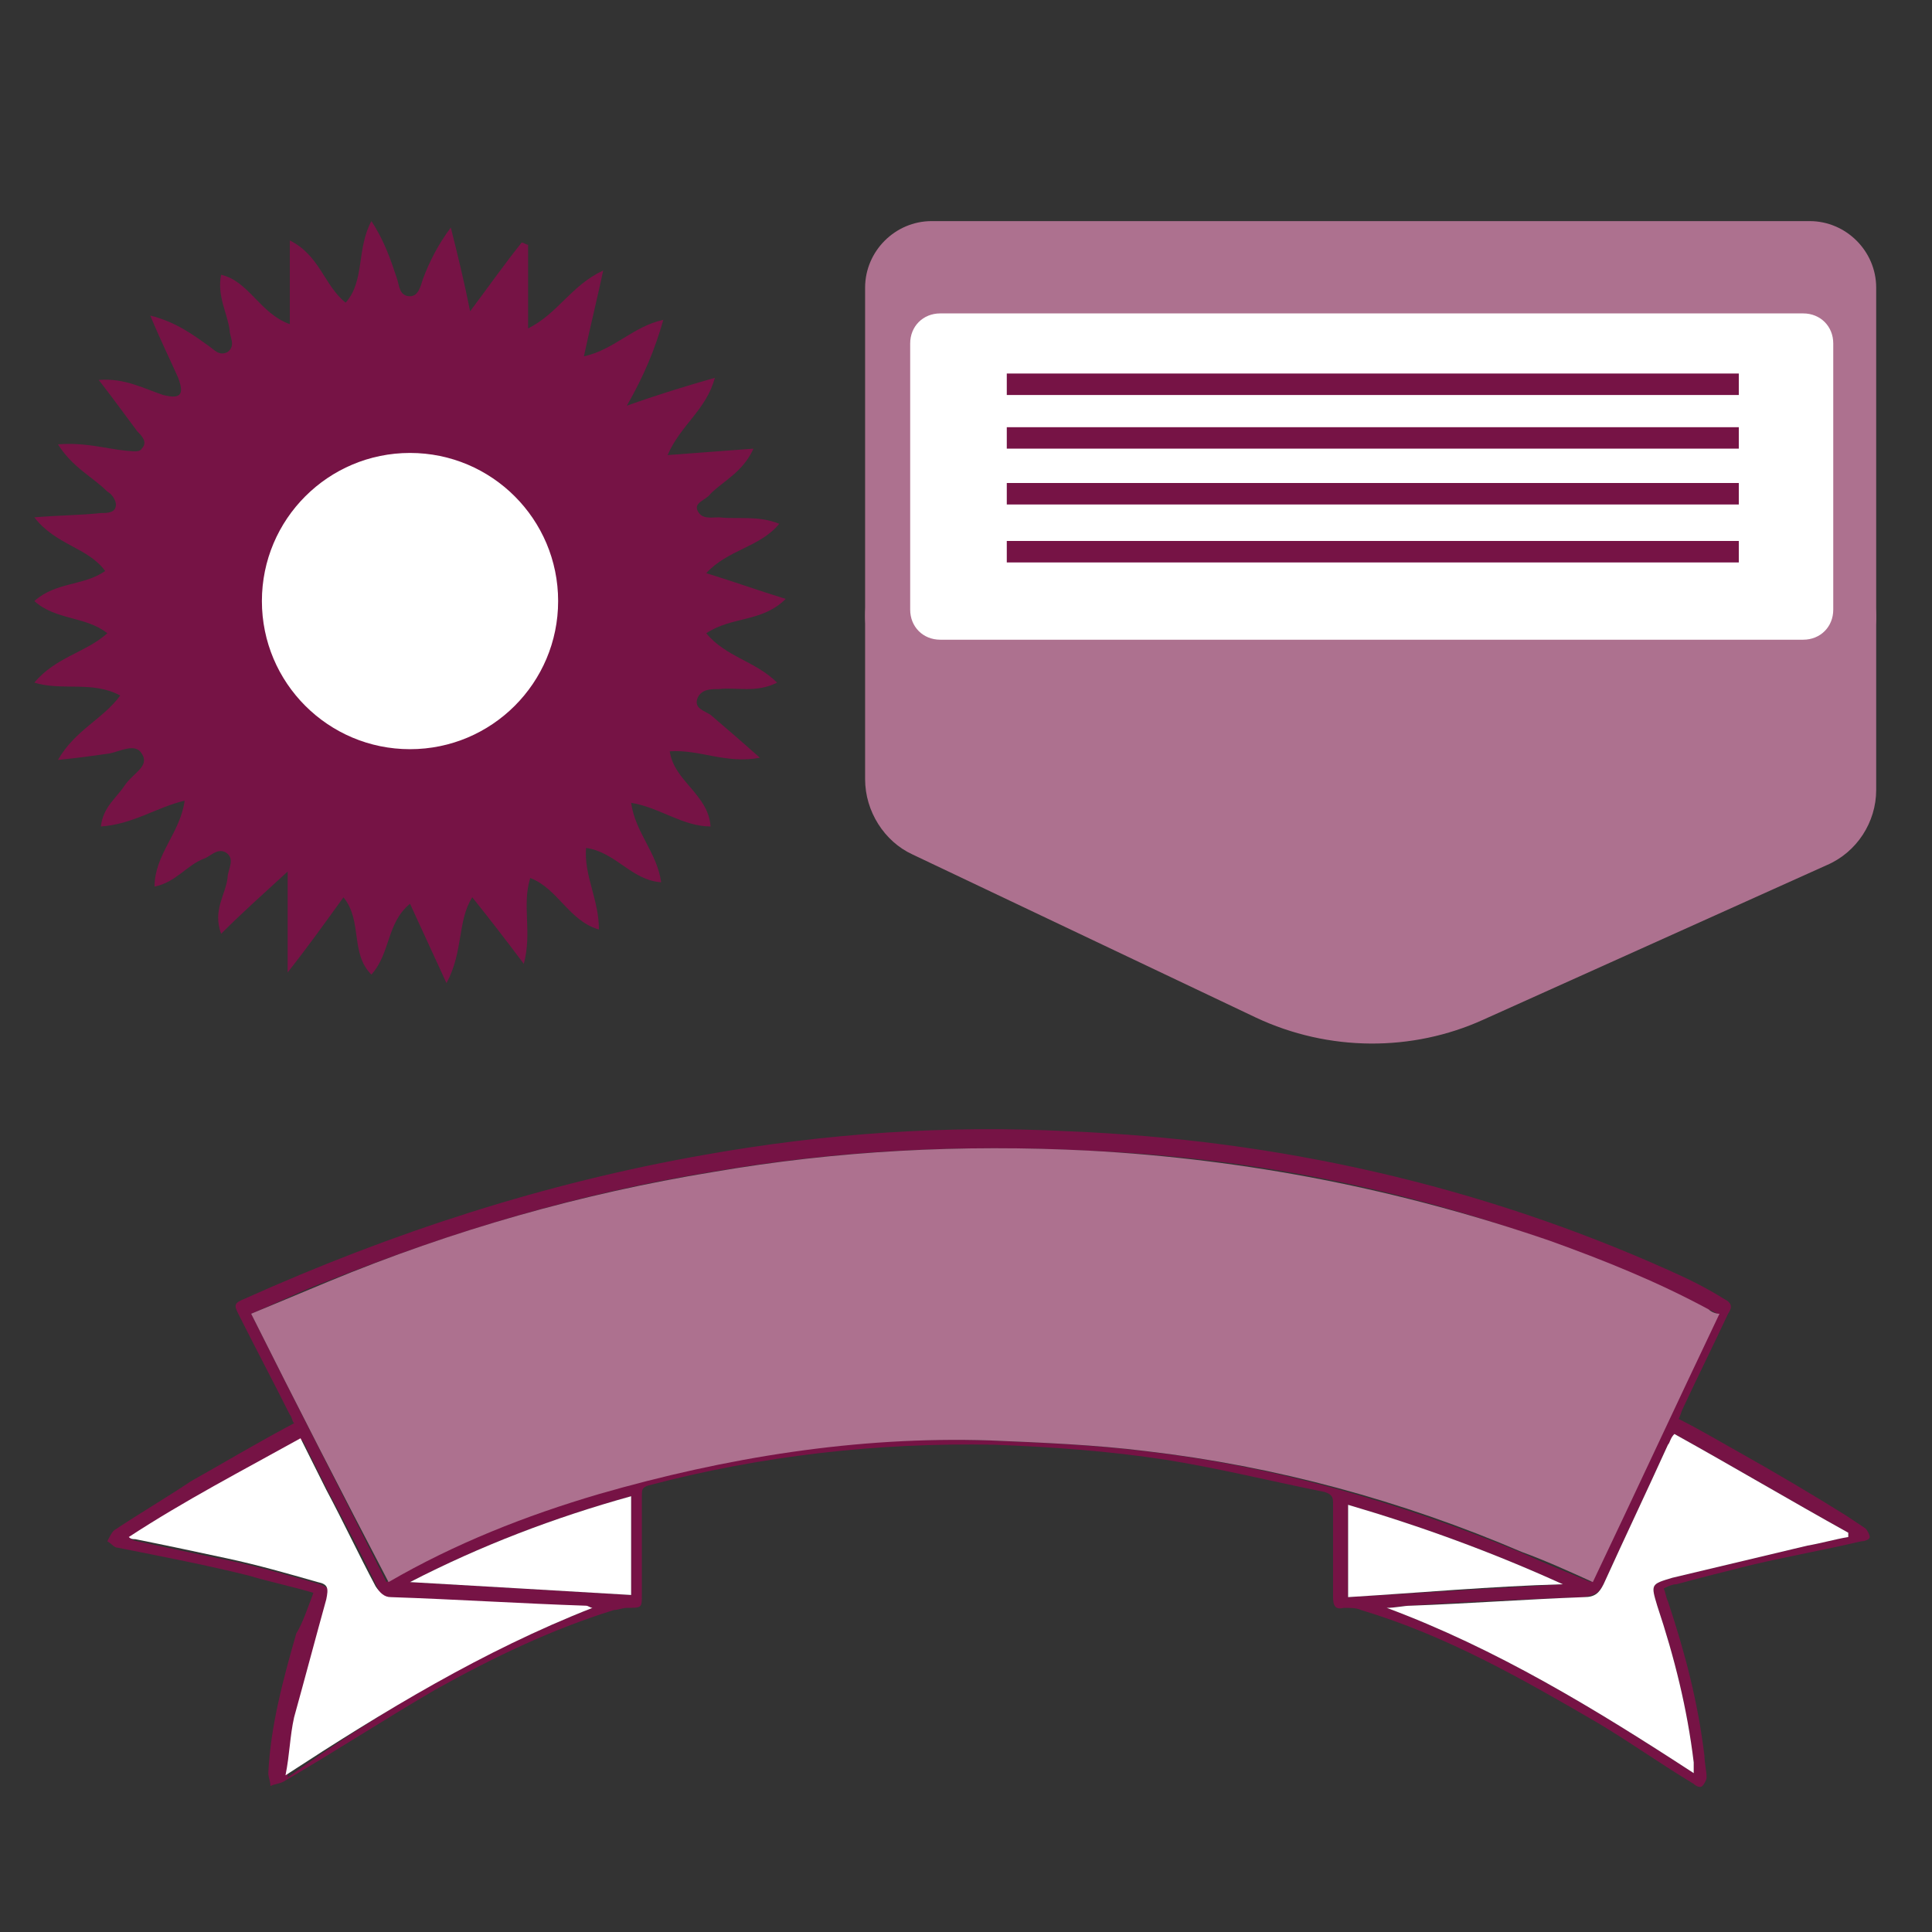 <svg xml:space="preserve" style="enable-background:new 0 0 90 90;" viewBox="0 0 90 90" y="0px" x="0px" xmlns:xlink="http://www.w3.org/1999/xlink" xmlns="http://www.w3.org/2000/svg" id="Layer_1" version="1.1">
<rect x="0" y="0" width="90" height="90" fill="#333333" stroke="none"/>
<style type="text/css">
	.st0{fill:#761345;}
	.st1{fill:#AD718F;}
	.st2{fill:#FFFFFF;}
	.st3{fill:none;stroke:#761345;stroke-miterlimit:10;}
</style>
<path d="M20.8,45.8c-0.6-1.3-1.1-2.4-1.7-3.7c-1.1,0.9-0.9,2.3-1.8,3.3c-1-1-0.4-2.5-1.3-3.6c-0.8,1.1-1.5,2.1-2.6,3.5
	c0-1.7,0-3,0-4.7c-1.2,1.1-2.1,1.9-3.1,2.9c-0.4-1.1,0.2-1.8,0.3-2.6c0-0.4,0.4-0.9-0.1-1.2c-0.4-0.2-0.7,0.2-1,0.3
	c-0.8,0.3-1.3,1.1-2.3,1.3c0-1.5,1.2-2.5,1.4-4c-1.3,0.3-2.4,1.1-3.9,1.2c0.1-0.9,0.7-1.3,1.1-1.9C6.2,36,7,35.7,6.6,35.1
	c-0.3-0.5-1-0.1-1.5,0c-0.7,0.1-1.4,0.2-2.4,0.3c0.8-1.4,2.1-1.9,2.9-3c-1.3-0.7-2.7-0.2-4-0.6C2.6,30.6,4,30.4,5,29.5
	c-1-0.8-2.4-0.6-3.4-1.5c1-0.9,2.3-0.7,3.3-1.4c-0.8-1.1-2.3-1.2-3.3-2.5C2.8,24,3.8,24,4.7,23.9c0.3,0,0.7,0,0.7-0.4
	c0-0.2-0.2-0.5-0.4-0.6c-0.7-0.7-1.6-1.1-2.3-2.2C4,20.6,4.9,20.9,5.9,21c0.2,0,0.6,0.1,0.7-0.1c0.3-0.3,0-0.6-0.2-0.8
	c-0.6-0.8-1.1-1.5-1.8-2.4c1.2-0.1,2.1,0.4,3,0.7c0.8,0.2,1,0,0.7-0.8c-0.4-0.9-0.8-1.7-1.3-2.9c1.2,0.3,2,0.9,2.7,1.4
	c0.3,0.2,0.5,0.5,0.9,0.3c0.4-0.3,0.1-0.7,0.1-1c-0.1-0.8-0.6-1.6-0.4-2.6c1.3,0.3,1.8,1.8,3.2,2.3c0-1.3,0-2.5,0-3.9
	c1.4,0.7,1.6,2.1,2.6,2.9c0.9-1,0.5-2.5,1.2-3.8c0.6,0.9,0.9,1.8,1.2,2.7c0.1,0.3,0.1,0.8,0.6,0.8c0.4,0,0.5-0.5,0.6-0.8
	c0.3-0.8,0.7-1.6,1.3-2.4c0.3,1.2,0.6,2.4,0.9,3.9c0.9-1.2,1.6-2.2,2.4-3.2c0.1,0,0.2,0.1,0.3,0.1c0,1.2,0,2.4,0,3.9
	c1.4-0.7,2-2,3.5-2.7c-0.3,1.4-0.6,2.6-0.9,4c1.4-0.3,2.3-1.4,3.7-1.7c-0.4,1.4-0.9,2.6-1.7,4c1.4-0.5,2.7-0.9,4.1-1.3
	c-0.4,1.5-1.6,2.2-2.2,3.6c1.4-0.1,2.6-0.2,4-0.3c-0.5,1.1-1.4,1.5-2,2.1c-0.2,0.3-0.8,0.4-0.6,0.8c0.2,0.4,0.6,0.3,1,0.3
	c0.9,0.1,1.8-0.1,2.8,0.3c-0.9,1.1-2.4,1.2-3.4,2.3c1.3,0.4,2.4,0.8,3.7,1.2c-1.1,1.1-2.5,0.8-3.7,1.6c0.9,1.1,2.3,1.3,3.3,2.3
	c-1,0.5-1.9,0.2-2.7,0.3c-0.4,0-0.8,0-1,0.4c-0.2,0.5,0.3,0.6,0.6,0.8c0.7,0.6,1.4,1.2,2.3,2c-1.6,0.3-2.8-0.4-4.2-0.3
	c0.2,1.4,1.8,2,1.9,3.5c-1.3,0-2.4-0.9-3.7-1.1c0.2,1.4,1.2,2.3,1.4,3.7c-1.4-0.1-2.1-1.4-3.5-1.6c-0.1,1.3,0.6,2.4,0.6,3.8
	c-1.4-0.4-1.9-1.9-3.2-2.4c-0.4,1.3,0.1,2.5-0.3,4c-0.9-1.2-1.6-2.1-2.4-3.1C21.3,42.9,21.6,44.3,20.8,45.8z" class="st0"></path>
<path d="M84.3,10.3H43.4c-1.7,0-3.1,1.4-3.1,3.1v15.3c0,1.7,1.4,3.1,3.1,3.1h40.9c1.7,0,3.1-1.4,3.1-3.1V13.4
	C87.4,11.7,86,10.3,84.3,10.3z" class="st1"></path>
<circle r="6.9" cy="28" cx="19.1" class="st2"></circle>
<g>
	<path d="M14.6,74.2c-1-0.3-2-0.5-3-0.8c-2-0.5-4.1-0.9-6.1-1.3c-0.2,0-0.3-0.2-0.5-0.3c0.1-0.2,0.2-0.4,0.3-0.5
		c1.2-0.8,2.4-1.5,3.6-2.3c1.6-0.9,3.1-1.8,4.8-2.7c-0.1-0.1-0.1-0.3-0.2-0.4c-0.8-1.6-1.6-3.1-2.4-4.7c-0.2-0.4-0.2-0.5,0.3-0.7
		c6.9-3.1,14-5.4,21.4-6.7c5.6-1,11.3-1.4,17-1.1c9.7,0.4,19.1,2.5,28,6.5c0.9,0.4,1.7,0.8,2.5,1.3c0.4,0.2,0.4,0.4,0.2,0.7
		c-0.7,1.5-1.4,2.9-2.1,4.4c-0.1,0.2-0.1,0.3-0.2,0.5c1,0.5,2,1.1,2.9,1.6c1.6,0.9,3.3,1.9,4.9,2.9c0.3,0.2,0.6,0.4,0.9,0.6
		c0.1,0.1,0.2,0.3,0.2,0.4c0,0.1-0.2,0.2-0.4,0.2c-1.7,0.4-3.4,0.7-5.1,1.1c-1.2,0.3-2.4,0.6-3.5,0.9c-0.2,0-0.4,0.1-0.6,0.2
		c0.1,0.2,0.1,0.4,0.2,0.6c0.8,2.4,1.4,4.7,1.7,7.2c0,0.3,0.1,0.7,0.1,1c0,0.1-0.1,0.3-0.2,0.4c-0.1,0.1-0.3,0-0.4-0.1
		c-1.5-0.9-2.9-1.9-4.4-2.8c-3.6-2.1-7.1-4.1-11.1-5.3c-0.2-0.1-0.5-0.1-0.8-0.1c-0.4,0.1-0.5-0.1-0.5-0.5c0-1,0-2.1,0-3.1
		c0-0.4,0-0.9,0-1.3c0-0.3-0.1-0.4-0.4-0.5c-2.5-0.5-4.9-1.1-7.4-1.5c-2.6-0.4-5.3-0.6-8-0.7c-5.4-0.1-10.8,0.5-16.1,1.9
		c-0.3,0.1-0.3,0.2-0.3,0.5c0,1.5,0,3.1,0,4.6c0,0.6,0,0.6-0.7,0.6c-0.2,0-0.4,0.1-0.6,0.1c-2.9,0.9-5.6,2.2-8.3,3.7
		c-2.4,1.4-4.7,2.9-7.1,4.3c-0.2,0.1-0.4,0.1-0.6,0.2c0-0.2-0.1-0.4-0.1-0.6c0.1-2.2,0.7-4.4,1.3-6.5C14.1,75.6,14.3,75,14.6,74.2z
		 M11.7,61.2c2.1,4.2,4.2,8.3,6.3,12.5c3.2-1.8,6.4-3.1,9.8-4.1c5.9-1.8,12-2.7,18.2-2.5c2.4,0.1,4.9,0.2,7.3,0.5
		c6.1,0.7,11.9,2.4,17.5,4.7c1.1,0.5,2.1,0.9,3.3,1.4c2-4.2,3.9-8.3,5.9-12.5c-0.2-0.1-0.3-0.2-0.5-0.2c-2.4-1.3-4.9-2.3-7.4-3.2
		c-7-2.5-14.1-3.9-21.5-4.2c-5.9-0.3-11.7,0-17.5,1c-6.2,1-12.1,2.8-17.9,5.1C14.1,60.1,12.9,60.7,11.7,61.2z M78.9,82.6
		c0-0.2,0-0.4,0-0.5c-0.3-2.5-0.9-4.9-1.7-7.3c-0.3-1-0.3-1,0.7-1.3c2.1-0.5,4.2-1,6.3-1.5c0.6-0.1,1.3-0.3,1.9-0.4
		c0-0.1,0-0.1,0-0.2c-2.7-1.5-5.4-3.1-8.1-4.6c-0.1,0.2-0.2,0.4-0.3,0.5c-1,2.2-2,4.3-3,6.5c-0.2,0.4-0.4,0.5-0.9,0.6
		c-2.7,0.1-5.4,0.2-8.1,0.4c-0.4,0-0.8,0.1-1.1,0.1C69.7,76.8,74.3,79.6,78.9,82.6z M27.6,74.9c-0.1,0-0.2,0-0.2,0
		c-3-0.2-6.1-0.3-9.1-0.4c-0.4,0-0.6-0.1-0.7-0.5c-0.7-1.5-1.5-3-2.3-4.5c-0.4-0.8-0.8-1.6-1.2-2.4c-2.7,1.5-5.4,2.9-8,4.6
		c0.2,0.1,0.3,0.1,0.3,0.1c1.4,0.3,2.8,0.6,4.3,0.9c1.4,0.3,2.8,0.7,4.2,1.1c0.5,0.2,0.5,0.3,0.4,0.8c-0.5,1.8-1,3.7-1.5,5.5
		c-0.2,0.8-0.3,1.7-0.4,2.7C17.9,79.6,22.5,76.9,27.6,74.9z M29.4,69.7c-3.6,1-7,2.3-10.3,4c3.5,0.2,6.9,0.4,10.3,0.6
		C29.4,72.9,29.4,71.4,29.4,69.7z M62.8,74.4c3.3-0.2,6.6-0.4,10-0.6c-3.3-1.5-6.6-2.7-10-3.7C62.8,71.5,62.8,73,62.8,74.4z" class="st0"></path>
	<path d="M11.7,61.2c1.2-0.5,2.4-1,3.6-1.5c5.8-2.4,11.8-4.1,17.9-5.1c5.8-1,11.6-1.3,17.5-1c7.4,0.4,14.5,1.8,21.5,4.2
		c2.5,0.9,5,1.9,7.4,3.2c0.1,0.1,0.3,0.2,0.5,0.2c-2,4.2-3.9,8.3-5.9,12.5c-1.1-0.5-2.2-1-3.3-1.4c-5.6-2.4-11.5-4-17.5-4.7
		c-2.4-0.3-4.9-0.4-7.3-0.5c-6.2-0.2-12.3,0.8-18.2,2.5c-3.4,1-6.7,2.3-9.8,4.1C15.9,69.5,13.8,65.4,11.7,61.2z" class="st1"></path>
	<path d="M78.9,82.6c-4.6-3-9.2-5.8-14.3-7.7c0.4,0,0.8-0.1,1.1-0.1c2.7-0.1,5.4-0.3,8.1-0.4c0.5,0,0.7-0.2,0.9-0.6
		c1-2.2,2-4.3,3-6.5c0.1-0.1,0.1-0.3,0.3-0.5c2.7,1.5,5.4,3.1,8.1,4.6c0,0.1,0,0.1,0,0.2c-0.6,0.1-1.3,0.3-1.9,0.4
		c-2.1,0.5-4.2,1-6.3,1.5c-1,0.3-1,0.3-0.7,1.3c0.8,2.4,1.4,4.8,1.7,7.3C78.9,82.2,78.9,82.4,78.9,82.6z" class="st2"></path>
	<path d="M27.6,74.9c-5.1,2-9.7,4.8-14.3,7.8c0.2-1,0.2-1.8,0.4-2.7c0.5-1.8,1-3.7,1.5-5.5c0.1-0.5,0.1-0.7-0.4-0.8
		c-1.4-0.4-2.8-0.8-4.2-1.1c-1.4-0.3-2.8-0.6-4.3-0.9c-0.1,0-0.2,0-0.3-0.1c2.6-1.7,5.3-3.1,8-4.6c0.4,0.8,0.8,1.6,1.2,2.4
		c0.8,1.5,1.5,3,2.3,4.5c0.2,0.3,0.4,0.5,0.7,0.5c3,0.1,6.1,0.3,9.1,0.4C27.4,74.8,27.5,74.9,27.6,74.9z" class="st2"></path>
	<path d="M29.4,69.7c0,1.6,0,3.2,0,4.6c-3.4-0.2-6.8-0.4-10.3-0.6C22.4,72,25.8,70.7,29.4,69.7z" class="st2"></path>
	<path d="M62.8,74.4c0-1.4,0-2.8,0-4.3c3.4,1,6.7,2.2,10,3.7C69.4,73.9,66.1,74.2,62.8,74.4z" class="st2"></path>
</g>
<path d="M40.3,28.7v7.6c0,1.5,0.9,2.9,2.2,3.5l16,7.6c3.4,1.6,7.3,1.6,10.6,0.1l16-7.2c1.4-0.6,2.3-2,2.3-3.5v-8
	c0-2.1-1.7-3.9-3.9-3.9H44.2C42.1,24.8,40.3,26.5,40.3,28.7z" class="st1"></path>
<path d="M84,29.8H43.8c-0.8,0-1.4-0.6-1.4-1.4V16c0-0.8,0.6-1.4,1.4-1.4H84c0.8,0,1.4,0.6,1.4,1.4v12.4
	C85.4,29.2,84.8,29.8,84,29.8z" class="st2"></path>
<path d="M46.9,17.9c0.3,0,34.1,0,34.1,0" class="st3"></path>
<path d="M46.9,20.4c0.3,0,34.1,0,34.1,0" class="st3"></path>
<path d="M46.9,23c0.3,0,34.1,0,34.1,0" class="st3"></path>
<path d="M46.9,25.7c0.3,0,34.1,0,34.1,0" class="st3"></path>
</svg>
